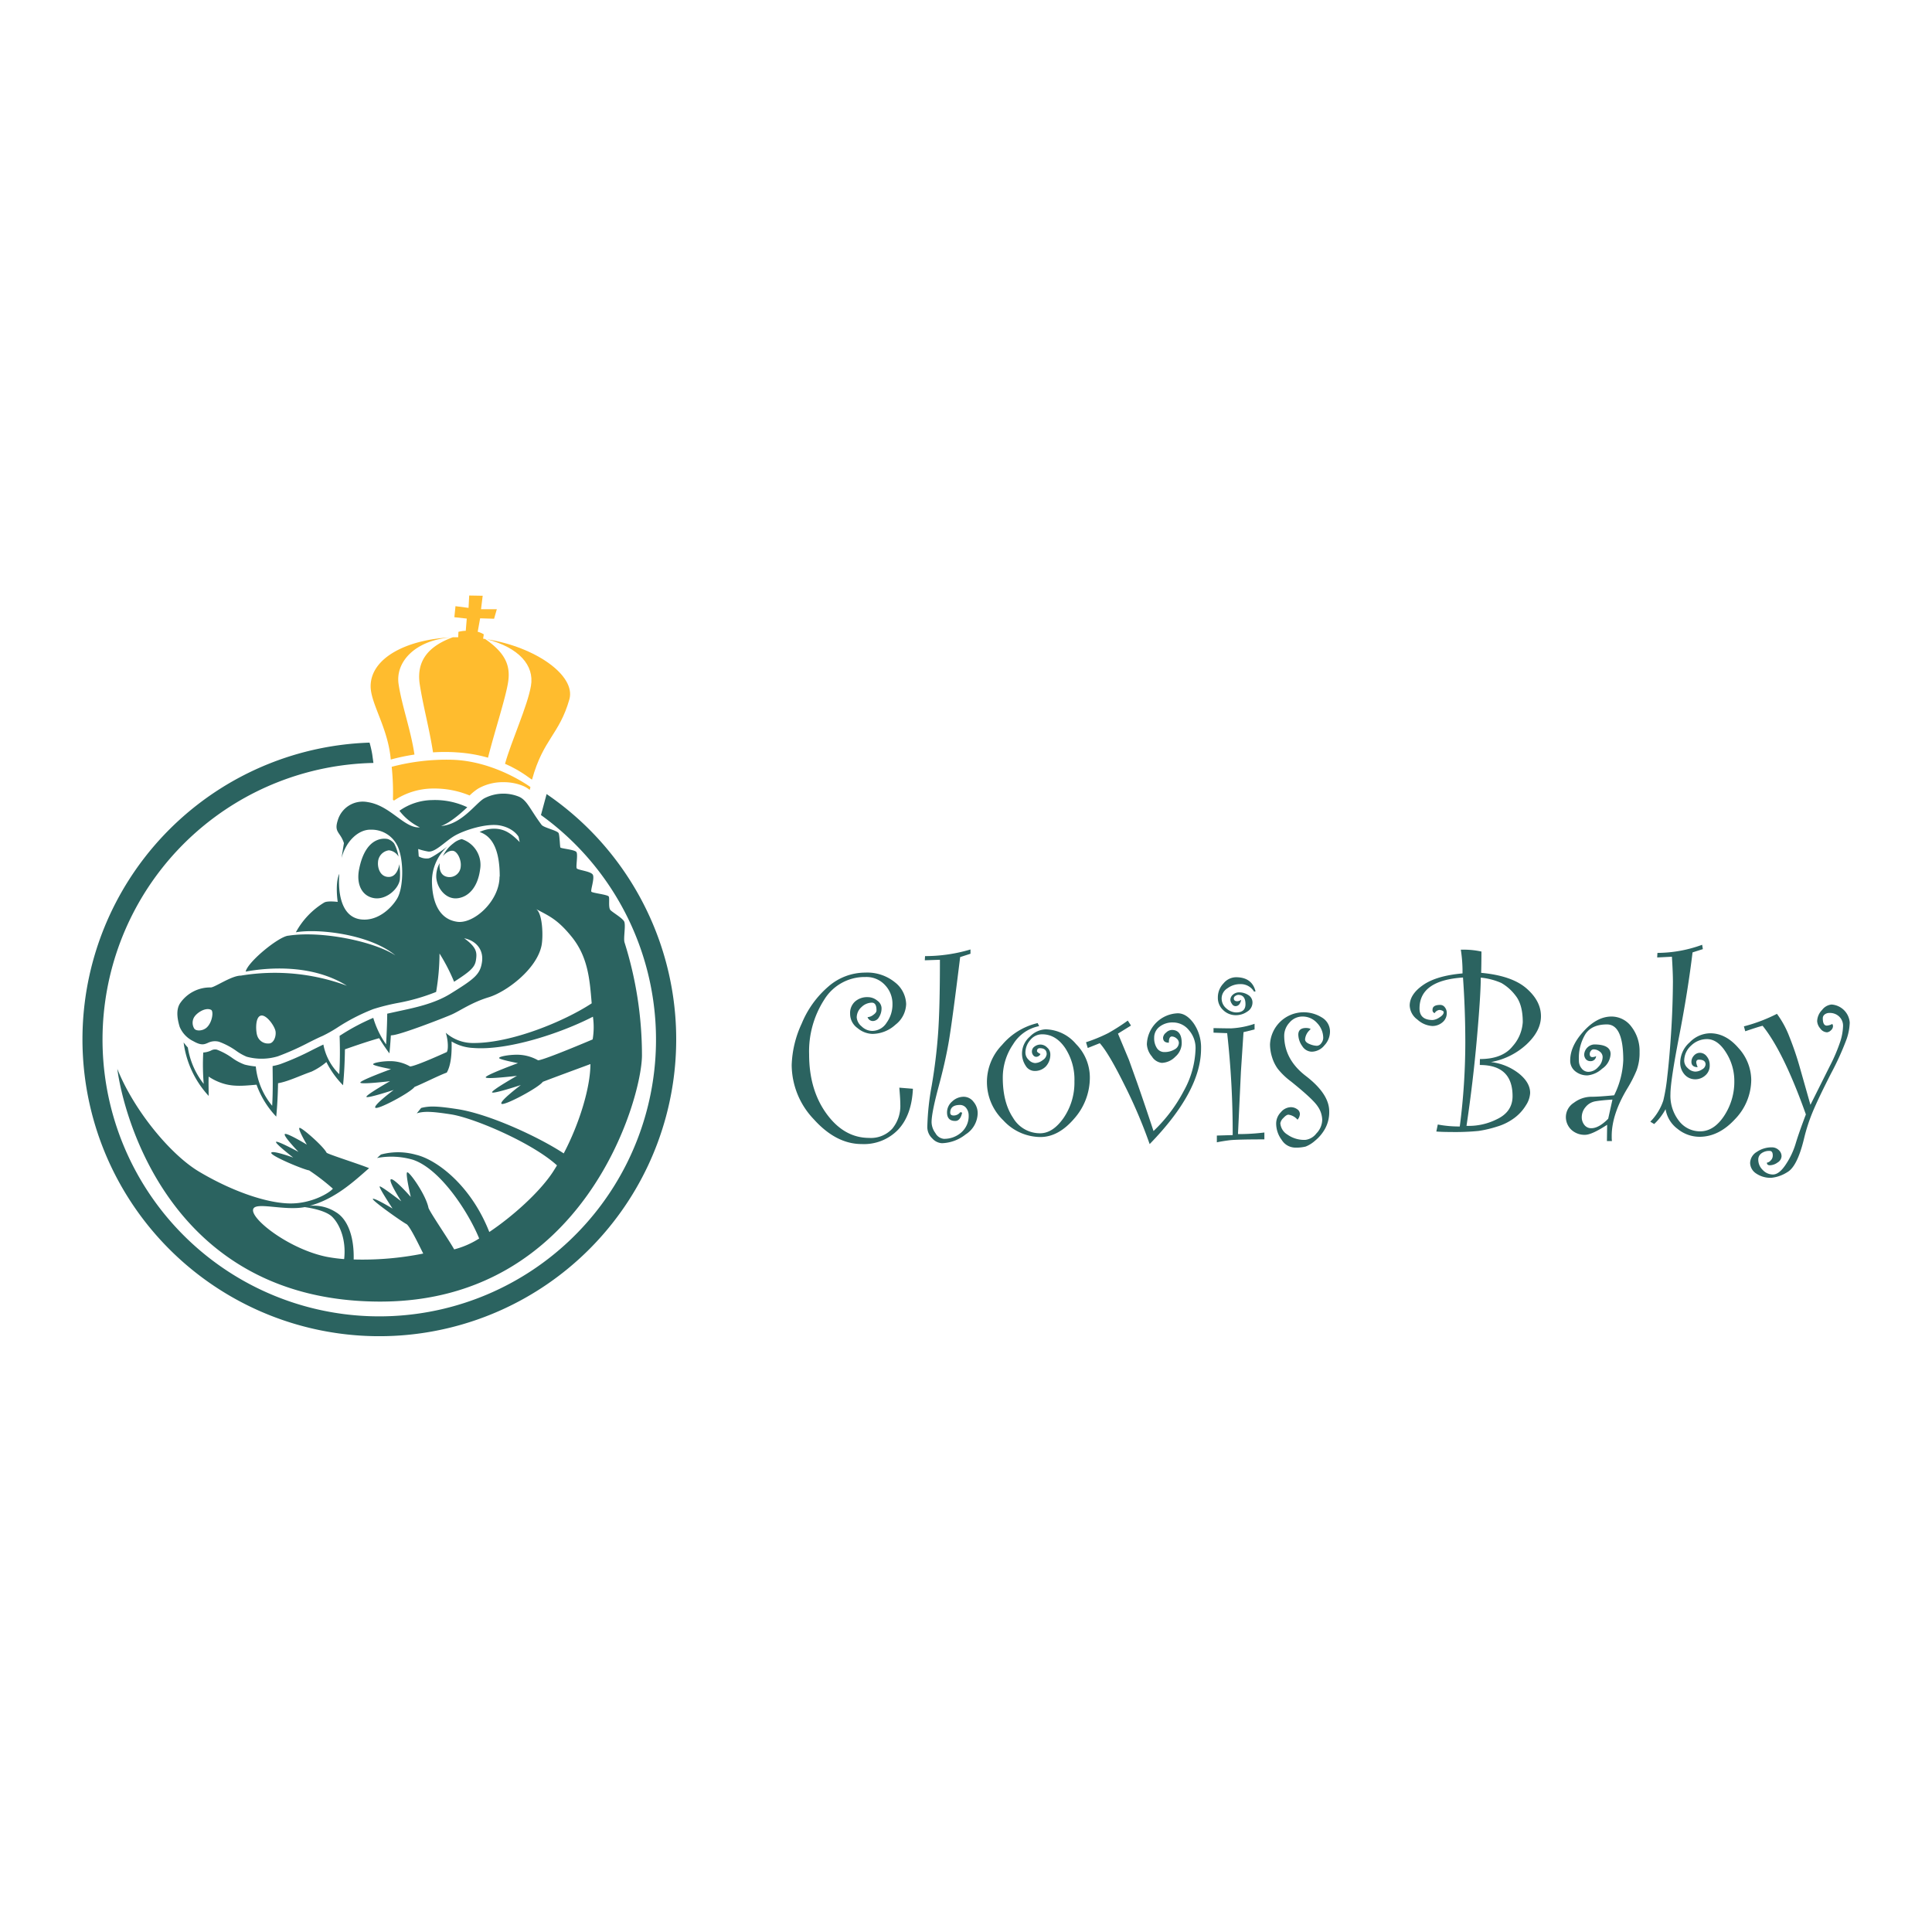 <svg id="レイヤー_1" data-name="レイヤー 1" xmlns="http://www.w3.org/2000/svg" viewBox="0 0 500 500"><defs><style>.cls-1{fill:#2b6360;}.cls-2{fill:#ffbc2e;}</style></defs><path class="cls-1" d="M141.47,205.48,140,210.93a71.62,71.62,0,1,1-43.37-13.48v-.09l-.3-2.17h0a28.71,28.71,0,0,0-.69-3,76.83,76.83,0,1,0,45.77,13.28Z"/><path class="cls-1" d="M161.64,243.93c-.37-1.11.4-4.61-.14-5.51s-2.87-2.24-3.5-2.87-.18-3-.45-3.52-4.23-.9-4.5-1.26.9-3.51.36-4.41-3.88-1.17-4.15-1.63.36-3.6-.09-4.23-4-.89-4.14-1.17-.18-3-.45-3.69-3.87-1.44-4.41-2.16c-3-4-3.73-6.38-5.9-7.31a10.69,10.69,0,0,0-9,.47c-2.27,1.36-5.81,6.73-11.14,7.13,2.78-.9,6.8-4.86,6.8-4.86a19.69,19.69,0,0,0-9.11-1.85,15,15,0,0,0-8.45,2.77,14.89,14.89,0,0,0,5.29,4.3c-4.08.26-7.57-5.63-13.47-6.54a6.73,6.73,0,0,0-7.79,4.75c-1,3.14.68,2.94,1.61,5.87,0,0-.34,2-.62,3.86,1.14-4.42,4.43-7.5,7.71-7.35a7.43,7.43,0,0,1,7.21,5.35c1.21,3.71,1,9.85-.5,12.42s-5.16,6.07-9.56,5.43c-5.22-.77-5.79-7.5-5.43-11.78-1.17,2.4-.42,7.27-.42,7.27s-2.56-.34-3.47.15a20.32,20.32,0,0,0-7.36,7.71c5.87-1,19.14.5,25.78,6-5.73-3.72-19.3-6.43-27.66-5.12-2.36.07-10.56,6.73-11.11,9.3,5.7-1.06,17.16-2,26.2,3.66a53.73,53.73,0,0,0-27.45-2.62c-2.43,0-6.75,3.06-7.78,3.06a9.4,9.4,0,0,0-7.88,4c-1.09,1.57-.88,3.78-.23,6h0v0l.06.2h0v0A7.23,7.23,0,0,0,50,269.44c2.07,1.18,2.81.87,3.75.48a4.14,4.14,0,0,1,2.92-.32A18.79,18.79,0,0,1,61.2,272a13.34,13.34,0,0,0,2.65,1.48,14.56,14.56,0,0,0,8.06-.11,67.58,67.58,0,0,0,8-3.57c1.44-.72,2.68-1.33,3.6-1.72a35.56,35.56,0,0,0,3.73-2.1,50.1,50.1,0,0,1,9.37-4.83,54.15,54.15,0,0,1,6.16-1.55,51.54,51.54,0,0,0,10.1-2.89,61,61,0,0,0,.88-9.94,48.19,48.19,0,0,1,3.77,7.31c4.36-2.79,5.39-3.81,5.66-5.64s.3-3.22-3.06-5.62c3,.6,5.11,2.88,4.61,6.19-.47,3.15-1.88,4.29-8.21,8.2-4.06,2.5-9,3.55-13.31,4.47l-3,.66c0,1.49-.09,4.37-.29,7.95a23.44,23.44,0,0,1-3.32-6.87,54.77,54.77,0,0,0-8.26,4.37l-.45.28c.07,1.93.17,6-.09,9.93a14.46,14.46,0,0,1-4.11-7.67c-.78.36-1.75.84-2.83,1.38a69.14,69.14,0,0,1-8.31,3.68,14.45,14.45,0,0,1-2,.5c0,1.84.13,6.22-.11,10.28A18.72,18.72,0,0,1,66.2,276a18.49,18.49,0,0,1-2.87-.48,13.26,13.26,0,0,1-3.28-1.76,17.5,17.5,0,0,0-3.92-2.11,2.05,2.05,0,0,0-1.53.24,5.71,5.71,0,0,1-2,.5,60.7,60.7,0,0,0,.12,8.12,20.36,20.36,0,0,1-4.11-9.42,14.8,14.8,0,0,1-1.09-1.31A25.17,25.17,0,0,0,54,283.62c0-1.79-.06-3.47,0-5a14,14,0,0,0,3.61,1.75c2.88.94,5.69.61,8.78.35a23.49,23.49,0,0,0,5.1,8.26c.29-2.92.42-6,.47-8.64,2.65-.46,5.56-1.92,8.65-3a16.8,16.8,0,0,0,3.86-2.48,23.82,23.82,0,0,0,4.31,6c.32-3.17.45-6.47.49-9.3,1.45-.5,5.68-2,8.86-2.88.71,1.18,1.58,2.49,2.65,3.93.17-1.66.29-3.21.37-4.64l.33-.05c2.11-.1,13.08-4.36,15.29-5.31s5.19-3.15,9.71-4.52,12.41-7.21,13.67-13.38c.46-2.28.3-8.29-1.39-9.44,3.28,1.76,5.51,2.62,9.19,7.17,4.3,5.31,4.68,11.27,5.18,17.22-7,4.61-20.62,10.27-30.5,10.27a10.6,10.6,0,0,1-7.27-2.66c.62,1.86.71,4.43.26,5,0,0-7.87,3.61-9.48,3.73a10.45,10.45,0,0,0-5.18-1.38c-2.07,0-4.55.45-4.39.84s4.62,1.23,4.62,1.23-8,2.92-7.94,3.48,7.69-.36,7.69-.36-6.34,3.6-6.11,4.06,7.06-1.79,7.06-1.79-5.38,4-4.75,4.6,9.11-3.93,10.15-5.39c2.16-.86,6.35-3,8.33-3.7,1.16-2,1.33-5.23,1.25-8.06a11.9,11.9,0,0,0,5.58,1.68c8.91.72,22.65-3.78,31-8.09a19.15,19.15,0,0,1-.07,5.88s-12.42,5.29-14.12,5.41a11.07,11.07,0,0,0-5.45-1.45c-2.18,0-4.79.48-4.63.88s4.87,1.3,4.87,1.3-8.42,3.08-8.35,3.67,8.09-.39,8.09-.39-6.68,3.79-6.44,4.28,7.44-1.89,7.44-1.89-5.67,4.25-5,4.85,9.58-4.14,10.68-5.68c2.27-.9,10.24-3.82,12.33-4.6,0,6-2.82,15.35-6.91,23.12-6.39-4.22-19.27-10.2-27.5-11.46-5.07-.77-7.17-.88-9.4-.3l-1.14,1.4c2-.68,4.62-.39,8.83.25,6,.92,21.12,7.4,27.47,13.21-.39.64-.78,1.27-1.18,1.88-3.39,5.08-10.2,11.25-16.34,15.36-4.78-12.17-13.69-18.77-19-20a17.06,17.06,0,0,0-9.05-.05l-1,.9a19.94,19.94,0,0,1,9.27.45c7.16,2.37,14.45,13.71,17.16,20.38a22.37,22.37,0,0,1-6.47,2.82c-1.33-2.4-6-9.18-6.64-10.71-.67-3.46-5-9.5-5.52-9.24s.93,6.38.93,6.38-4.26-4.85-5.12-4.58,2.66,5.71,2.66,5.71-5.25-4.05-5.58-3.85,3.32,5.72,3.32,5.72S97,310,96.5,310.26s7.53,5.95,8.77,6.58c1,.86,3.13,5.32,4.26,7.58a79.75,79.75,0,0,1-18,1.53c.15-6.34-1.77-10.59-4.62-12.25a10.59,10.59,0,0,0-6.81-1.62c6.74-1.82,11.65-6.48,15.42-9.76-2.37-1-10.59-3.58-11-4-.84-1.69-6.42-6.56-7-6.43s1.89,4.34,1.89,4.34S74.1,293,73.7,293.51s3.55,4.6,3.55,4.6-5.53-3-5.81-2.59,4.45,4.06,4.45,4.06-5.46-2-5.69-1.24,8.21,4.3,9.81,4.56a55.88,55.88,0,0,1,6.14,4.73c-1.07,1.24-5.52,3.77-10.72,3.82-5.85.07-15-2.92-23.93-8.24-7.47-4.46-16.89-15.95-21.14-26.59,1.46,11.3,13.42,60.23,68.07,60.23,52.65,0,67.71-52.32,67.71-63.78A97.26,97.26,0,0,0,161.64,243.93ZM53.58,265.84c-1,1-2.75,1.07-3.28.4a2.87,2.87,0,0,1-.11-2.9c.69-1.24,3-2.71,4.42-2C55.31,261.62,55,264.45,53.58,265.84Zm16,4.21a2.91,2.91,0,0,1-3-2c-.38-1-.63-4.95,1-5.22,1.44-.24,3.57,2.81,3.74,4.14S70.81,270,69.63,270.05Zm59.7-43.2c0,6.36-6.65,12.29-10.92,11.71-5.21-.71-6.51-6-6.57-10.35a12.14,12.14,0,0,1,4-9.13s-3.64,2.78-4.85,3.06a4.06,4.06,0,0,1-2.57-.5l-.14-1.92a16.83,16.83,0,0,0,2.49.64c1.79.36,4.29-2.43,6.71-3.93s8.5-3.5,12.06-2.78,4.72,2.92,4.72,2.92l.28,1.36c-2.42-2.5-4-3.23-5.85-3.43a8.66,8.66,0,0,0-4.52.82C127.71,216.51,129.33,220.5,129.33,226.85Zm-40.26,99a41.23,41.23,0,0,1-4.47-.59c-9.82-2-20-10-19-12.4.76-1.85,8,.54,13.31-.46,1.6.22,5.64.93,7.22,2.62C87.9,316.9,89.63,320.79,89.07,325.81Z"/><path class="cls-1" d="M117.29,218.29a5.17,5.17,0,0,1,2.2-1.13,7,7,0,0,1,4.75,7.91c-.53,4-2.53,6.86-5.62,7.37s-5.45-2.41-5.71-5.29a6.91,6.91,0,0,1,.88-3.77s-.47,2.91,1.77,3.51a2.91,2.91,0,0,0,3.68-2.69c.18-1.67-.84-3.79-1.95-4-1.46-.23-2.66,1.37-2.66,1.37A8.56,8.56,0,0,1,117.29,218.29Z"/><path class="cls-1" d="M102,218.28a3.56,3.56,0,0,0-1.58-1.12c-.64-.17-5.73-1.07-7.48,7.78-.8,4,.79,7,3.88,7.5s6.29-2.33,6.66-4.79a18.51,18.51,0,0,0-.13-4s-.4,3.23-2.66,3.3-3-2.26-2.86-3.84a3.24,3.24,0,0,1,2.81-3.05,3.28,3.28,0,0,1,2.5,1.63A11.23,11.23,0,0,0,102,218.28Z"/><path class="cls-2" d="M126,165.44c8.29,2.17,12.33,6.75,11.41,12.06s-5.06,14.24-6.71,20.17c4.61,2,6.91,4.27,7,4.06,2.89-10.49,7.06-11.61,9.66-20.76C149.06,174.85,138.64,167.43,126,165.44Z"/><path class="cls-2" d="M103.16,177.08c-.87-5.72,4.17-11.35,13.52-12.12-11.44.55-20.63,5.29-20.76,12.5-.09,4.55,4.49,10.78,5.21,19.11a53.1,53.1,0,0,1,6.13-1.29C106.31,188.86,104,182.68,103.16,177.08Z"/><path class="cls-2" d="M125.54,165.37l-.51-.08.17-1.12a5.58,5.58,0,0,0-1.57-.67l.63-3.48,3.61.11.71-2.47-4.09,0,.43-3.48-3.49-.06-.17,3.2-3.38-.44-.29,2.85,3.21.36-.26,3.16a8.36,8.36,0,0,0-1.9.27l-.06,1.4c-.46,0-.92,0-1.38,0-6.19,2.26-9.53,6-8.56,12.25.9,5.73,2.46,11.3,3.43,17.54a45.82,45.82,0,0,1,6.1,0,37.83,37.83,0,0,1,8.13,1.38c1.61-6.5,4.75-16,5.25-19.91S130.84,169,125.54,165.37Z"/><path class="cls-2" d="M101.69,207l.29.18a18.28,18.28,0,0,1,9.85-3.11h.28a23.85,23.85,0,0,1,9.43,1.8,13.3,13.3,0,0,1,2.22-1.79,12.85,12.85,0,0,1,6.54-1.65,13.15,13.15,0,0,1,5.16,1,6.89,6.89,0,0,1,1.63,1l.19-.74s-9.24-6.84-20.53-7.07a55.5,55.5,0,0,0-15.38,1.83A63.64,63.64,0,0,1,101.69,207Z"/><path class="cls-1" d="M236.26,281.77q-.31,6.81-3.8,10.56a12.27,12.27,0,0,1-9.46,3.75q-6.6,0-12.36-6.38a20.48,20.48,0,0,1-5.75-14.06,27.34,27.34,0,0,1,2.59-10.74,25.29,25.29,0,0,1,6.91-9.59,14.52,14.52,0,0,1,9.5-3.6,11.36,11.36,0,0,1,7.73,2.52,7.41,7.41,0,0,1,2.89,5.61,7,7,0,0,1-2.75,5.34,8.93,8.93,0,0,1-6,2.39,6.23,6.23,0,0,1-3.83-1.5,4.5,4.5,0,0,1-1.92-3.68,4,4,0,0,1,1.29-3.21,4.7,4.7,0,0,1,3.22-1.12,3.84,3.84,0,0,1,2.53.91,2.46,2.46,0,0,1,1.09,1.83,4.18,4.18,0,0,1-.65,2.44,1.86,1.86,0,0,1-1.54,1,1.45,1.45,0,0,1-1.43-1,2.66,2.66,0,0,0,1.48-.59c.56-.39.84-.77.84-1.16,0-1.35-.4-2-1.21-2a3.9,3.9,0,0,0-2.67,1.14,3.6,3.6,0,0,0-1.24,2.7,3.32,3.32,0,0,0,1.25,2.28,4,4,0,0,0,2.81,1.19,4.43,4.43,0,0,0,3.68-2.13,8,8,0,0,0,1.51-4.77A7,7,0,0,0,229.1,255a6.51,6.51,0,0,0-5.12-2.15,12.26,12.26,0,0,0-10.63,5.8,24.72,24.72,0,0,0-3.95,14.23q0,9.18,4.53,15.39t11,6.22a7.5,7.5,0,0,0,6-2.4,9.22,9.22,0,0,0,2.07-6.25c0-.93-.09-2.38-.26-4.35Z"/><path class="cls-1" d="M249,287.94c-.3,1.44-.89,2.16-1.78,2.16q-2.13,0-2.13-2.22a3.71,3.71,0,0,1,1.34-2.83,4.35,4.35,0,0,1,3-1.21,3.19,3.19,0,0,1,2.51,1.3,4.52,4.52,0,0,1,1.08,3,6.62,6.62,0,0,1-3.12,5.45,10.36,10.36,0,0,1-6.13,2.27,3.65,3.65,0,0,1-2.51-1.25,4,4,0,0,1-1.27-3A66.2,66.2,0,0,1,241.12,281q1.14-6.64,1.64-13.32t.49-19.29l-3.91.13.06-1.08a41.22,41.22,0,0,0,11.76-1.72v1.11l-2.67.86q-1.94,15.74-2.84,21.25c-.6,3.67-1.52,7.76-2.73,12.25s-1.83,7.58-1.83,9.25a4.93,4.93,0,0,0,1,2.81,2.8,2.8,0,0,0,2.15,1.48,6.66,6.66,0,0,0,4.56-1.67,5.62,5.62,0,0,0,1.89-4.43,3.05,3.05,0,0,0-.62-1.85,2,2,0,0,0-1.62-.82c-1.69,0-2.53.66-2.53,2,0,.49.3.73.9.73a2.13,2.13,0,0,0,1.7-.86Z"/><path class="cls-1" d="M269.28,272.78a1.29,1.29,0,0,1-1.11.73,1,1,0,0,1-.76-.4,1.46,1.46,0,0,1-.35-1,1.52,1.52,0,0,1,.69-1.27,2.56,2.56,0,0,1,1.53-.51,2.47,2.47,0,0,1,1.73.78,2.27,2.27,0,0,1,.81,1.64,4.46,4.46,0,0,1-1.14,3.22,3.9,3.9,0,0,1-3,1.19,2.7,2.7,0,0,1-2.24-1.35,5.73,5.73,0,0,1,1.07-7.51,6,6,0,0,1,4.11-1.91,10.6,10.6,0,0,1,7.86,3.81,12.31,12.31,0,0,1,3.57,8.62A16,16,0,0,1,278,289.5q-4.08,4.77-8.77,4.76a13.12,13.12,0,0,1-9.56-4.3,13.73,13.73,0,0,1-.34-19.53,17.12,17.12,0,0,1,9.22-5.66l.38.79a10.16,10.16,0,0,0-6.74,4.71,15.19,15.19,0,0,0-2.67,8.64q0,6.39,2.66,10.38a8.07,8.07,0,0,0,7,4q3.31,0,6.1-4a16.16,16.16,0,0,0,2.78-9.44,14.85,14.85,0,0,0-2.42-8.66c-1.61-2.34-3.58-3.51-5.89-3.51a3.87,3.87,0,0,0-3.12,1.48,4.89,4.89,0,0,0-1.25,3.22,2.54,2.54,0,0,0,.87,1.93,2.45,2.45,0,0,0,1.63.81,3.35,3.35,0,0,0,2-.78,2.08,2.08,0,0,0,1-1.51q0-1.56-1.77-1.56c-.49,0-.74.27-.74.8C268.42,272.25,268.71,272.5,269.28,272.78Z"/><path class="cls-1" d="M302.5,269.85c-1,0-1.5-.43-1.5-1.3a1.9,1.9,0,0,1,.77-1.3,2.25,2.25,0,0,1,1.5-.7c1.71,0,2.56,1.14,2.56,3.43a4.72,4.72,0,0,1-1.67,3.51,5.09,5.09,0,0,1-3.49,1.58,3.47,3.47,0,0,1-2.57-1.67,5.27,5.27,0,0,1-1.29-3.16,8.28,8.28,0,0,1,8-8q2.24,0,4.13,2.63a11,11,0,0,1,1.89,6.55q0,11-13.3,24.67A128.77,128.77,0,0,0,291,280.76q-4.08-8.24-6.38-10.78l-3.11,1.24-.45-1.49a40.61,40.61,0,0,0,5.76-2.37,53.76,53.76,0,0,0,5.05-3.23l.83,1.28-3.37,2.09,2.83,6.77,2.2,6.14q1.9,5.43,4.17,12.3a39.73,39.73,0,0,0,7.83-10.38,23.74,23.74,0,0,0,3.05-11,7,7,0,0,0-1.72-4.72,5.25,5.25,0,0,0-4.11-2,5.4,5.4,0,0,0-3.49,1.11,3.51,3.51,0,0,0-1.39,2.87,4.59,4.59,0,0,0,.72,2.68,2.27,2.27,0,0,0,2,1,5,5,0,0,0,2.52-.66,2,2,0,0,0,1.15-1.69,1.49,1.49,0,0,0-.6-1.17,1.91,1.91,0,0,0-1.27-.51C302.73,268.3,302.5,268.82,302.5,269.85Z"/><path class="cls-1" d="M327.22,294.87q-7.34,0-9.15.24c-1.21.16-2.26.33-3.15.52v-1.75l4.1-.12a232.17,232.17,0,0,0-1.43-26.38l-3.53-.13v-1.18c2.19.05,3.7.07,4.55.07a22.13,22.13,0,0,0,6.07-1.18v1.46l-2.86.7-.67,10.24-.76,16.14a54.52,54.52,0,0,0,6.83-.41Zm-2.29-38.3-.38.06a4,4,0,0,0-3.59-1.94,5.48,5.48,0,0,0-3.3,1.08,3.1,3.1,0,0,0-1.5,2.52,3.34,3.34,0,0,0,1.27,2.73,4,4,0,0,0,2.48,1c1.61,0,2.42-.71,2.42-2.13,0-1.61-.62-2.42-1.86-2.42a1.38,1.38,0,0,0-.75.27.76.76,0,0,0-.41.63c0,.5.3.75.91.75a1.93,1.93,0,0,0,1-.38c-.24,1.1-.73,1.65-1.5,1.65a1.09,1.09,0,0,1-.9-.6,1.93,1.93,0,0,1-.4-1,1.77,1.77,0,0,1,.67-1.38,2.36,2.36,0,0,1,1.62-.59,4.28,4.28,0,0,1,2.35.7,2.23,2.23,0,0,1,1.08,2,2.74,2.74,0,0,1-1.35,2.28,5.08,5.08,0,0,1-2.94.93,4.63,4.63,0,0,1-3.27-1.3,4.26,4.26,0,0,1-1.4-3.27,5.22,5.22,0,0,1,1.46-3.66,4.25,4.25,0,0,1,3.15-1.59C322.6,252.88,324.32,254.11,324.93,256.57Z"/><path class="cls-1" d="M335.8,289.78a3.76,3.76,0,0,0-2.35-1.3c-.36,0-.8.29-1.32.86a2.42,2.42,0,0,0-.78,1.36,3.77,3.77,0,0,0,1.83,2.93,7.53,7.53,0,0,0,4.63,1.37,4.19,4.19,0,0,0,2.86-1.66,5.19,5.19,0,0,0,1.52-3.56A6.38,6.38,0,0,0,341,286.3q-1.22-1.86-6.91-6.43a18.27,18.27,0,0,1-3.4-3.26,10.19,10.19,0,0,1-1.48-3,11.22,11.22,0,0,1-.53-3.36,8.71,8.71,0,0,1,8.52-8.27,8.91,8.91,0,0,1,4.91,1.35A4.2,4.2,0,0,1,344.2,267a5.22,5.22,0,0,1-1.45,3.54,4.31,4.31,0,0,1-3.29,1.64A3,3,0,0,1,337,270.7a5.24,5.24,0,0,1-1-2.91c0-1.17.67-1.75,2-1.75a3.22,3.22,0,0,1,1.18.22,1.64,1.64,0,0,1-.29.38,3.69,3.69,0,0,0-1.14,2.33c0,.5.38.91,1.14,1.22a5.31,5.31,0,0,0,1.91.46,1.46,1.46,0,0,0,1.15-.68,2.3,2.3,0,0,0,.5-1.32,5.56,5.56,0,0,0-1.57-3.87,5,5,0,0,0-3.77-1.7,4.33,4.33,0,0,0-3.4,1.58,5,5,0,0,0-1.36,3.35q0,6.19,5.65,10.49,6,4.63,6,9.12a8.92,8.92,0,0,1-1.08,4.5,10.67,10.67,0,0,1-2.61,3.11,8.14,8.14,0,0,1-2.41,1.5,10.35,10.35,0,0,1-2.77.27,4.17,4.17,0,0,1-3.43-2,7.09,7.09,0,0,1-1.43-4.23,4.17,4.17,0,0,1,1.21-2.92,3.47,3.47,0,0,1,2.54-1.31,2.8,2.8,0,0,1,1.67.51,1.51,1.51,0,0,1,.72,1.27A2.46,2.46,0,0,1,335.8,289.78Z"/><path class="cls-1" d="M383.32,251.77q7.92.73,11.7,4T398.8,263q0,3.81-3.76,7.31a18.35,18.35,0,0,1-9.18,4.55,14.43,14.43,0,0,1,7.28,3q2.87,2.34,2.86,5a6.39,6.39,0,0,1-1.08,3.17,11.59,11.59,0,0,1-2.95,3.26,14.3,14.3,0,0,1-4.59,2.29,29.83,29.83,0,0,1-4.76,1.11,62.46,62.46,0,0,1-7.09.27q-2.25,0-3.81-.12l.38-1.82a29.06,29.06,0,0,0,5.69.51,168.66,168.66,0,0,0,1.43-21.66q0-8.5-.6-16.89-11.25.74-11.25,8,0,3,3.43,3a3.78,3.78,0,0,0,1.73-.67c.73-.45,1.1-.9,1.1-1.37,0-.15-.13-.28-.4-.4a1.87,1.87,0,0,0-.71-.17,1.69,1.69,0,0,0-1.24.83.81.81,0,0,1-.54-.89c0-.83.67-1.24,2-1.24a1.46,1.46,0,0,1,1.19.63,2.27,2.27,0,0,1,.49,1.43,3.05,3.05,0,0,1-1.14,2.47,4,4,0,0,1-2.57.93,6.23,6.23,0,0,1-3.88-1.66,4.72,4.72,0,0,1-2-3.61q0-2.93,3.47-5.34t10.2-3a37,37,0,0,0-.44-6.14,21.86,21.86,0,0,1,5.34.48C383.39,248.8,383.36,250.65,383.32,251.77ZM383,274.08c3.89,0,6.72-1.11,8.47-3.32a10.28,10.28,0,0,0,2.62-6.25q0-4.54-1.89-6.88a12.23,12.23,0,0,0-3.66-3.24,17.31,17.31,0,0,0-5.32-1.38q0,4.38-1,15.72t-2.69,22.64a16.13,16.13,0,0,0,7.81-1.69c2.74-1.28,4.11-3.28,4.11-6q0-8.07-8.48-8.06Z"/><path class="cls-1" d="M413.07,273.32a1.38,1.38,0,0,1-1.49,1.3,1.48,1.48,0,0,1-1.15-.49,1.89,1.89,0,0,1-.44-1.29,2.8,2.8,0,0,1,2.54-2.54q4.29,0,4.29,2.48a4.89,4.89,0,0,1-2.19,3.8,6.57,6.57,0,0,1-3.78,1.73,4.87,4.87,0,0,1-3.18-1.07,3.47,3.47,0,0,1-1.3-2.84q0-3.69,3.46-7.5c2.31-2.54,4.71-3.82,7.22-3.82a6.39,6.39,0,0,1,5.18,2.66,10.26,10.26,0,0,1,2.09,6.53,12.94,12.94,0,0,1-.77,4.74,33.62,33.62,0,0,1-2.37,4.64q-4.08,6.74-4.07,12.36c0,.42,0,.86.06,1.3h-1.3l.06-4.22c-2.65,1.73-4.55,2.6-5.72,2.6a5,5,0,0,1-3.56-1.32,4.53,4.53,0,0,1-1.4-3.44,4.41,4.41,0,0,1,2.09-3.55,7.53,7.53,0,0,1,4.62-1.54q1.82,0,5.78-.38a22.25,22.25,0,0,0,2.36-9.12q0-9.22-4.23-9.22-3.89,0-5.56,2.49a12,12,0,0,0-1.69,6.86,3.1,3.1,0,0,0,.72,2.06,2.2,2.2,0,0,0,1.76.86,3.43,3.43,0,0,0,2.48-1.21,3.74,3.74,0,0,0,1.18-2.64,1.75,1.75,0,0,0-.73-1.38,2.55,2.55,0,0,0-1.63-.59.86.86,0,0,0-.68.39,1.31,1.31,0,0,0-.3.81c0,.53.22.8.67.8A1.93,1.93,0,0,0,413.07,273.32Zm4.23,11.25c-1.78.11-3.21.25-4.31.43a4.15,4.15,0,0,0-2.63,1.49,4,4,0,0,0-1,2.56,3.16,3.16,0,0,0,.69,2.1,2.21,2.21,0,0,0,1.79.83c1.29,0,2.75-.82,4.36-2.45Z"/><path class="cls-1" d="M439.36,276.18c-1.08,0-1.62-.5-1.62-1.37a2.32,2.32,0,0,1,.66-1.63,2.05,2.05,0,0,1,1.53-.72,2.24,2.24,0,0,1,1.78.94,3.42,3.42,0,0,1,.76,2.24,3.32,3.32,0,0,1-1.14,2.68,3.86,3.86,0,0,1-2.58,1,3.62,3.62,0,0,1-2.78-1.23,4.57,4.57,0,0,1-1.13-3.18,7.05,7.05,0,0,1,2.45-5.15,7.53,7.53,0,0,1,5.31-2.35c2.69,0,5.13,1.27,7.33,3.83a12.4,12.4,0,0,1,3.29,8.21A14.76,14.76,0,0,1,449,289.66q-4.19,4.54-9.17,4.54a9,9,0,0,1-5.68-2.05,7.88,7.88,0,0,1-3.1-5.1,15.25,15.25,0,0,1-2.95,3.85l-1-.61a13.78,13.78,0,0,0,2.07-2.67,13.32,13.32,0,0,0,1.3-2.84,45.34,45.34,0,0,0,1-6q.56-4.65,1-11.33t.48-13.37q0-2.35-.26-6.48l-3.81.19.06-1.18a34,34,0,0,0,11.57-2.1l.19,1.12-2.67.85q-1.2,10-3.46,21.66t-2.26,15a10.53,10.53,0,0,0,2.25,7,6.83,6.83,0,0,0,5.41,2.65c2.4,0,4.47-1.34,6.23-4a16,16,0,0,0,2.64-9,13.66,13.66,0,0,0-2.16-7.43q-2.16-3.44-4.93-3.44a5.85,5.85,0,0,0-4.08,1.67,5.28,5.28,0,0,0-1.8,4,2.6,2.6,0,0,0,.94,1.85,2.83,2.83,0,0,0,1.92.89,3.19,3.19,0,0,0,1.8-.59,1.6,1.6,0,0,0,.87-1.26c0-.82-.58-1.24-1.74-1.24-.45,0-.67.25-.67.73A4.41,4.41,0,0,0,439.36,276.18Z"/><path class="cls-1" d="M474.19,265a1,1,0,0,1,.19.57,1.46,1.46,0,0,1-.55,1.08,1.59,1.59,0,0,1-1,.51,2.23,2.23,0,0,1-1.75-1,3.15,3.15,0,0,1-.8-1.9,4.34,4.34,0,0,1,1.27-2.88,3.5,3.5,0,0,1,2.45-1.41,5.06,5.06,0,0,1,4.71,4.67,14.3,14.3,0,0,1-.82,4.31,72.34,72.34,0,0,1-4,8.82q-3.21,6.29-4.68,9.78a45.85,45.85,0,0,0-2.32,7.09q-1.75,7.28-4.36,8.73a9.39,9.39,0,0,1-4.08,1.44,6.55,6.55,0,0,1-4-1.14,3.34,3.34,0,0,1-1.52-2.7,3.45,3.45,0,0,1,1.71-2.85,6.79,6.79,0,0,1,3.94-1.19,2.52,2.52,0,0,1,1.72.67,2.12,2.12,0,0,1,.76,1.68,2,2,0,0,1-1,1.56,3.53,3.53,0,0,1-2,.73c-.53,0-.79-.22-.79-.67a1.59,1.59,0,0,0,.95-.54,1.75,1.75,0,0,0,.57-1.33c0-.79-.27-1.18-.82-1.18a3.42,3.42,0,0,0-2.1.62,2,2,0,0,0-.83,1.7,3.67,3.67,0,0,0,1.15,2.61,3.59,3.59,0,0,0,2.64,1.18c1.08,0,2.2-.87,3.34-2.61a20,20,0,0,0,2.53-5.34q.81-2.73,2.66-7.6-5.76-16.19-11.2-22.94c-1,.25-2.45.73-4.49,1.42l-.35-1.27a41.92,41.92,0,0,0,8.55-3.24,24.61,24.61,0,0,1,3.2,5.87,79.23,79.23,0,0,1,2.82,8.34l2.65,9.34,5-10a44.32,44.32,0,0,0,2.76-6.49,14.58,14.58,0,0,0,.68-3.89,3.24,3.24,0,0,0-1-2.46,3.45,3.45,0,0,0-2.52-.94,1.93,1.93,0,0,0-1.23.39,1.2,1.2,0,0,0-.49,1q0,1.89,1.05,1.89A3.61,3.61,0,0,0,474.19,265Z"/></svg>